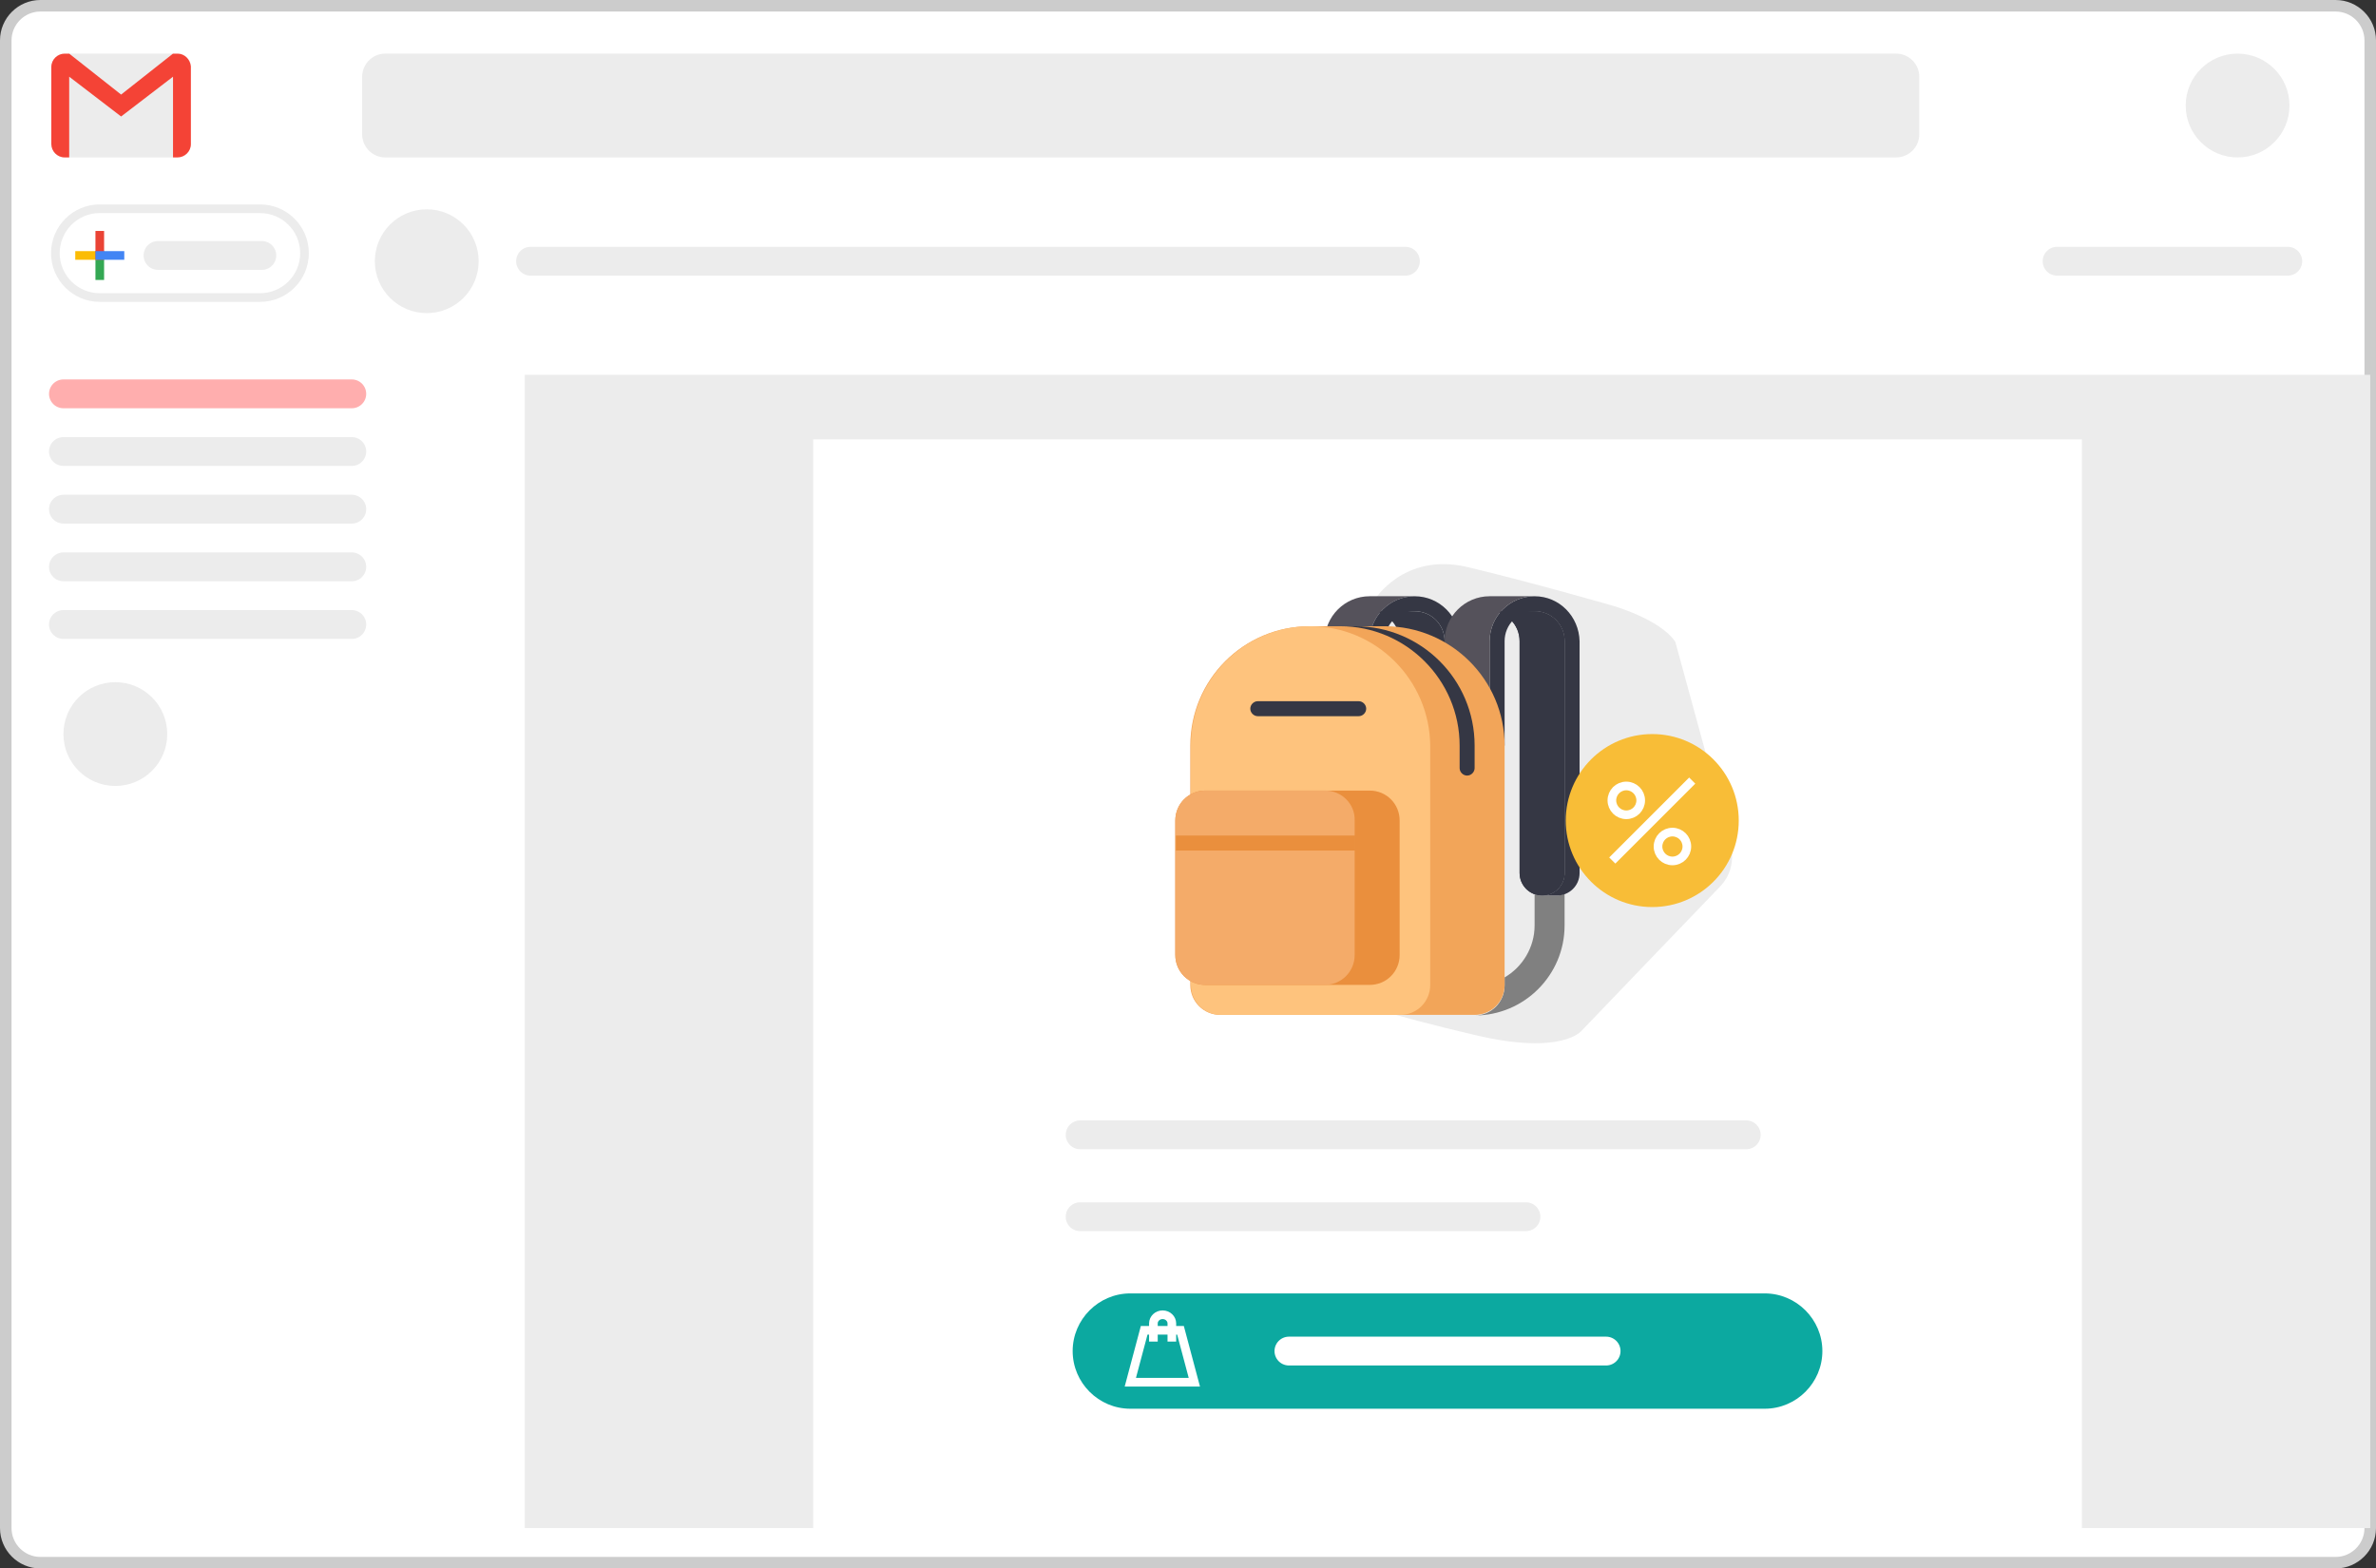<?xml version="1.0" encoding="utf-8"?>
<!-- Generator: Adobe Illustrator 24.2.1, SVG Export Plug-In . SVG Version: 6.00 Build 0)  -->
<svg version="1.1" id="Warstwa_1" xmlns="http://www.w3.org/2000/svg" xmlns:xlink="http://www.w3.org/1999/xlink" x="0px" y="0px"
	 viewBox="0 0 412 272" style="enable-background:new 0 0 412 272;" xml:space="preserve">
<rect x="0" y="0" width="412" height="272" fill="#333333" stroke="none"/>
<style type="text/css">
	.st0{fill:none;stroke:#000000;stroke-width:2;stroke-linecap:round;stroke-linejoin:round;stroke-miterlimit:10;}
	.st1{fill:#FFFFFF;stroke:#CCCCCC;stroke-width:2;stroke-linecap:round;stroke-linejoin:round;stroke-miterlimit:10;}
	.st2{fill:#ECECEC;}
	.st3{fill:#FFFFFF;}
	.st4{fill:none;stroke:#ECECEC;stroke-width:5;stroke-linecap:round;stroke-linejoin:round;}
	.st5{fill:#0CA9A0;}
	.st6{fill:none;stroke:#FFFFFF;stroke-width:5;stroke-linecap:round;stroke-linejoin:round;}
	.st7{fill:none;stroke:#FFFFFF;stroke-width:1.5;stroke-linecap:square;stroke-miterlimit:10;}
	.st8{fill:#353744;}
	.st9{fill:#808080;}
	.st10{fill:#55525B;}
	.st11{fill:#F2A559;}
	.st12{fill:#FEC37D;}
	.st13{fill:#EA8F3D;}
	.st14{fill:#F4AB69;}
	.st15{fill:#F8BD37;}
	.st16{fill:none;stroke:#FFFFFF;stroke-width:1.5;stroke-linecap:square;stroke-linejoin:round;stroke-miterlimit:10;}
	.st17{fill:none;stroke:#FFAEAE;stroke-width:5;stroke-linecap:round;stroke-linejoin:round;}
	.st18{fill:none;stroke:#ECECEC;stroke-width:1.5;stroke-linecap:square;stroke-miterlimit:10;}
	.st19{fill:#F44336;}
	.st20{fill:none;stroke:#34A853;stroke-width:1.5;stroke-linecap:square;stroke-miterlimit:10;}
	.st21{fill:none;stroke:#FBBC05;stroke-width:1.5;stroke-linecap:square;stroke-miterlimit:10;}
	.st22{fill:none;stroke:#EA4335;stroke-width:1.5;stroke-linecap:square;stroke-miterlimit:10;}
	.st23{fill:none;stroke:#4285F4;stroke-width:1.5;stroke-linecap:square;stroke-miterlimit:10;}
</style>
<path class="st0" d="M1152-44.1c6.7,22.5,10.2,46.3,10.2,71s-3.6,48.5-10.2,71"/>
<path class="st1" d="M7,271h398c3.3,0,6-2.7,6-6V7c0-3.3-2.7-6-6-6H7C3.7,1,1,3.7,1,7v258C1,268.3,3.7,271,7,271z"/>
<rect x="91" y="65" class="st2" width="320" height="200"/>
<rect x="141" y="76.2" class="st3" width="220" height="190"/>
<g id="Warstwa_1_3_">
	<path class="st2" d="M290.5,111.3l9.4,34.4c0,0,1.7,4.4-1.5,7.9c-3.2,3.3-24.1,25.1-24.1,25.1s-3.3,4.4-18.5,0.8
		c-15.1-3.5-23.6-6.5-23.6-6.5s-7.3-2.9-10.4-15.9c-3.2-12.9-9.5-27.3-1.5-34.7c8-7.5,18-18.3,18-18.3s5-8.3,16-5.8
		c11,2.6,25.2,6.7,25.2,6.7S287.8,107.3,290.5,111.3z"/>
</g>
<line class="st4" x1="187.3" y1="196.8" x2="302.8" y2="196.8"/>
<line class="st4" x1="187.3" y1="211" x2="264.6" y2="211"/>
<path class="st2" d="M66.8,27.3h262c2.2,0,4-1.8,4-4v-10c0-2.2-1.8-4-4-4h-262c-2.2,0-4,1.8-4,4v10C62.8,25.5,64.6,27.3,66.8,27.3z"
	/>
<g>
	<path class="st5" d="M306,244.3H196c-5.5,0-10-4.5-10-10l0,0c0-5.5,4.5-10,10-10h110c5.5,0,10,4.5,10,10l0,0
		C316,239.8,311.5,244.3,306,244.3z"/>
	<line class="st6" x1="223.5" y1="234.3" x2="278.5" y2="234.3"/>
	<g>
		<path class="st7" d="M200,231.9v-2.4c0-0.8,0.7-1.5,1.6-1.5c0.9,0,1.6,0.7,1.6,1.5v2.4"/>
		<polygon class="st7" points="207.1,239.7 196,239.7 198.4,230.7 204.7,230.7 		"/>
	</g>
</g>
<g>
	<g>
		<path class="st8" d="M263.5,151.4v-40.2c0-2.9-2.3-5.2-5.2-5.2h7.8c2.9,0,5.2,2.3,5.2,5.2v40.2c0,2.1-1.7,3.9-3.9,3.9
			C265.2,155.3,263.5,153.5,263.5,151.4z"/>
	</g>
	<path class="st9" d="M270,155.3h-2.6c-0.5,0-0.9-0.1-1.3-0.2v5.4c0,3.8-2.1,7.2-5.2,9v1.4c0,2.9-2.3,5.2-5.2,5.2
		c8.6,0,15.6-7,15.6-15.6V155C270.8,155.2,270.4,155.3,270,155.3z"/>
	<g>
		<path class="st8" d="M266.1,103.4c-4.3,0-7.8,3.5-7.8,7.8v18.1h2.6v-18.1c0-2.9,2.3-5.2,5.2-5.2c2.9,0,5.2,2.3,5.2,5.2v40.2
			c0,2.1-1.7,3.9-3.9,3.9h2.6c2.1,0,3.9-1.7,3.9-3.9v-40.2C273.8,106.9,270.4,103.4,266.1,103.4z"/>
	</g>
	<g>
		<g>
			<path class="st8" d="M242.7,129.3v-18.1c0-2.9-2.3-5.2-5.2-5.2h7.8c2.9,0,5.2,2.3,5.2,5.2v18.1H242.7z"/>
		</g>
		<g>
			<path class="st10" d="M245.3,103.4h-7.8c-4.3,0-7.8,3.5-7.8,7.8v18.1h7.8v-18.1C237.5,106.9,241,103.4,245.3,103.4z"/>
		</g>
		<g>
			<path class="st8" d="M245.3,103.4c-4.3,0-7.8,3.5-7.8,7.8v18.1h2.6v-18.1c0-2.9,2.3-5.2,5.2-5.2c2.9,0,5.2,2.3,5.2,5.2v18.1h2.6
				v-18.1C253.1,106.9,249.6,103.4,245.3,103.4z"/>
		</g>
	</g>
	<g>
		<g>
			<path class="st8" d="M263.5,151.4v-40.2c0-2.9-2.3-5.2-5.2-5.2h7.8c2.9,0,5.2,2.3,5.2,5.2v40.2c0,2.1-1.7,3.9-3.9,3.9
				C265.2,155.3,263.5,153.5,263.5,151.4z"/>
		</g>
		<g>
			<path class="st10" d="M266.1,103.4h-7.8c-4.3,0-7.8,3.5-7.8,7.8v18.1h7.8v-18.1C258.3,106.9,261.8,103.4,266.1,103.4z"/>
		</g>
	</g>
	<g>
		<path class="st11" d="M240.1,108.6h-13c-11.5,0-20.7,9.3-20.7,20.7v41.5c0,2.9,2.3,5.2,5.2,5.2h44.1c2.9,0,5.2-2.3,5.2-5.2v-41.5
			C260.9,117.9,251.6,108.6,240.1,108.6z"/>
	</g>
	<g>
		<path class="st12" d="M227.2,108.6c-11.5,0-20.7,9.3-20.7,20.7v41.5c0,2.9,2.3,5.2,5.2,5.2h31.1c2.9,0,5.2-2.3,5.2-5.2v-41.5
			C247.9,117.9,238.6,108.6,227.2,108.6z"/>
	</g>
	<g>
		<path class="st13" d="M237.5,137.1H209c-2.9,0-5.2,2.3-5.2,5.2v23.3c0,2.9,2.3,5.2,5.2,5.2h28.5c2.9,0,5.2-2.3,5.2-5.2v-23.3
			C242.7,139.4,240.4,137.1,237.5,137.1z"/>
	</g>
	<g>
		<path class="st14" d="M229.8,137.1H209c-2.9,0-5.2,2.3-5.2,5.2v23.3c0,2.9,2.3,5.2,5.2,5.2h20.7c2.9,0,5.2-2.3,5.2-5.2v-23.3
			C235,139.4,232.6,137.1,229.8,137.1z"/>
	</g>
	<g>
		<path class="st13" d="M203.8,144.9H235v2.6h-31.1V144.9z"/>
	</g>
	<g>
		<path class="st8" d="M235.6,124.2h-17.5c-0.7,0-1.3-0.6-1.3-1.3s0.6-1.3,1.3-1.3h17.5c0.7,0,1.3,0.6,1.3,1.3
			S236.3,124.2,235.6,124.2z"/>
	</g>
	<g>
		<path class="st8" d="M253.1,129.3v3.9c0,0.7,0.6,1.3,1.3,1.3c0.7,0,1.3-0.6,1.3-1.3v-3.9c0-11.5-9.3-20.7-20.7-20.7h-2.6
			C243.8,108.6,253.1,117.9,253.1,129.3z"/>
	</g>
</g>
<circle class="st2" cx="388" cy="18.3" r="9"/>
<circle class="st15" cx="286.5" cy="142.3" r="15"/>
<g>
	<circle class="st16" cx="282" cy="138.8" r="2.5"/>
	<circle class="st16" cx="290" cy="146.8" r="2.5"/>
	<line class="st16" x1="280.1" y1="148.7" x2="292.9" y2="135.9"/>
</g>
<circle class="st2" cx="20" cy="127.3" r="9"/>
<circle class="st2" cx="74" cy="45.3" r="9"/>
<line class="st4" x1="92" y1="45.3" x2="243.7" y2="45.3"/>
<line class="st4" x1="27.4" y1="44.3" x2="45.4" y2="44.3"/>
<line class="st17" x1="11" y1="68.3" x2="61" y2="68.3"/>
<line class="st4" x1="11" y1="78.3" x2="61" y2="78.3"/>
<line class="st4" x1="11" y1="88.3" x2="61" y2="88.3"/>
<line class="st4" x1="11" y1="98.3" x2="61" y2="98.3"/>
<line class="st4" x1="11" y1="108.3" x2="61" y2="108.3"/>
<path class="st18" d="M45.1,51.6H17.3c-4.2,0-7.7-3.4-7.7-7.7v0c0-4.2,3.4-7.7,7.7-7.7h27.8c4.2,0,7.7,3.4,7.7,7.7v0
	C52.8,48.2,49.3,51.6,45.1,51.6z"/>
<line class="st4" x1="356.7" y1="45.3" x2="396.7" y2="45.3"/>
<rect x="12" y="9.3" class="st2" width="18" height="18"/>
<path class="st19" d="M30.8,9.3H30l-9,7.1l-9-7.1h-0.8c-1.2,0-2.3,1-2.3,2.3V25c0,1.2,1,2.3,2.3,2.3H12v-14l9,6.9l9-6.9v14h0.8
	c1.2,0,2.3-1,2.3-2.3V11.5C33,10.3,32,9.3,30.8,9.3z"/>
<line class="st20" x1="17.3" y1="44.3" x2="17.3" y2="47.8"/>
<line class="st21" x1="13.8" y1="44.3" x2="16.1" y2="44.3"/>
<line class="st22" x1="17.3" y1="40.8" x2="17.3" y2="44.3"/>
<line class="st23" x1="17.3" y1="44.3" x2="20.8" y2="44.3"/>
</svg>
